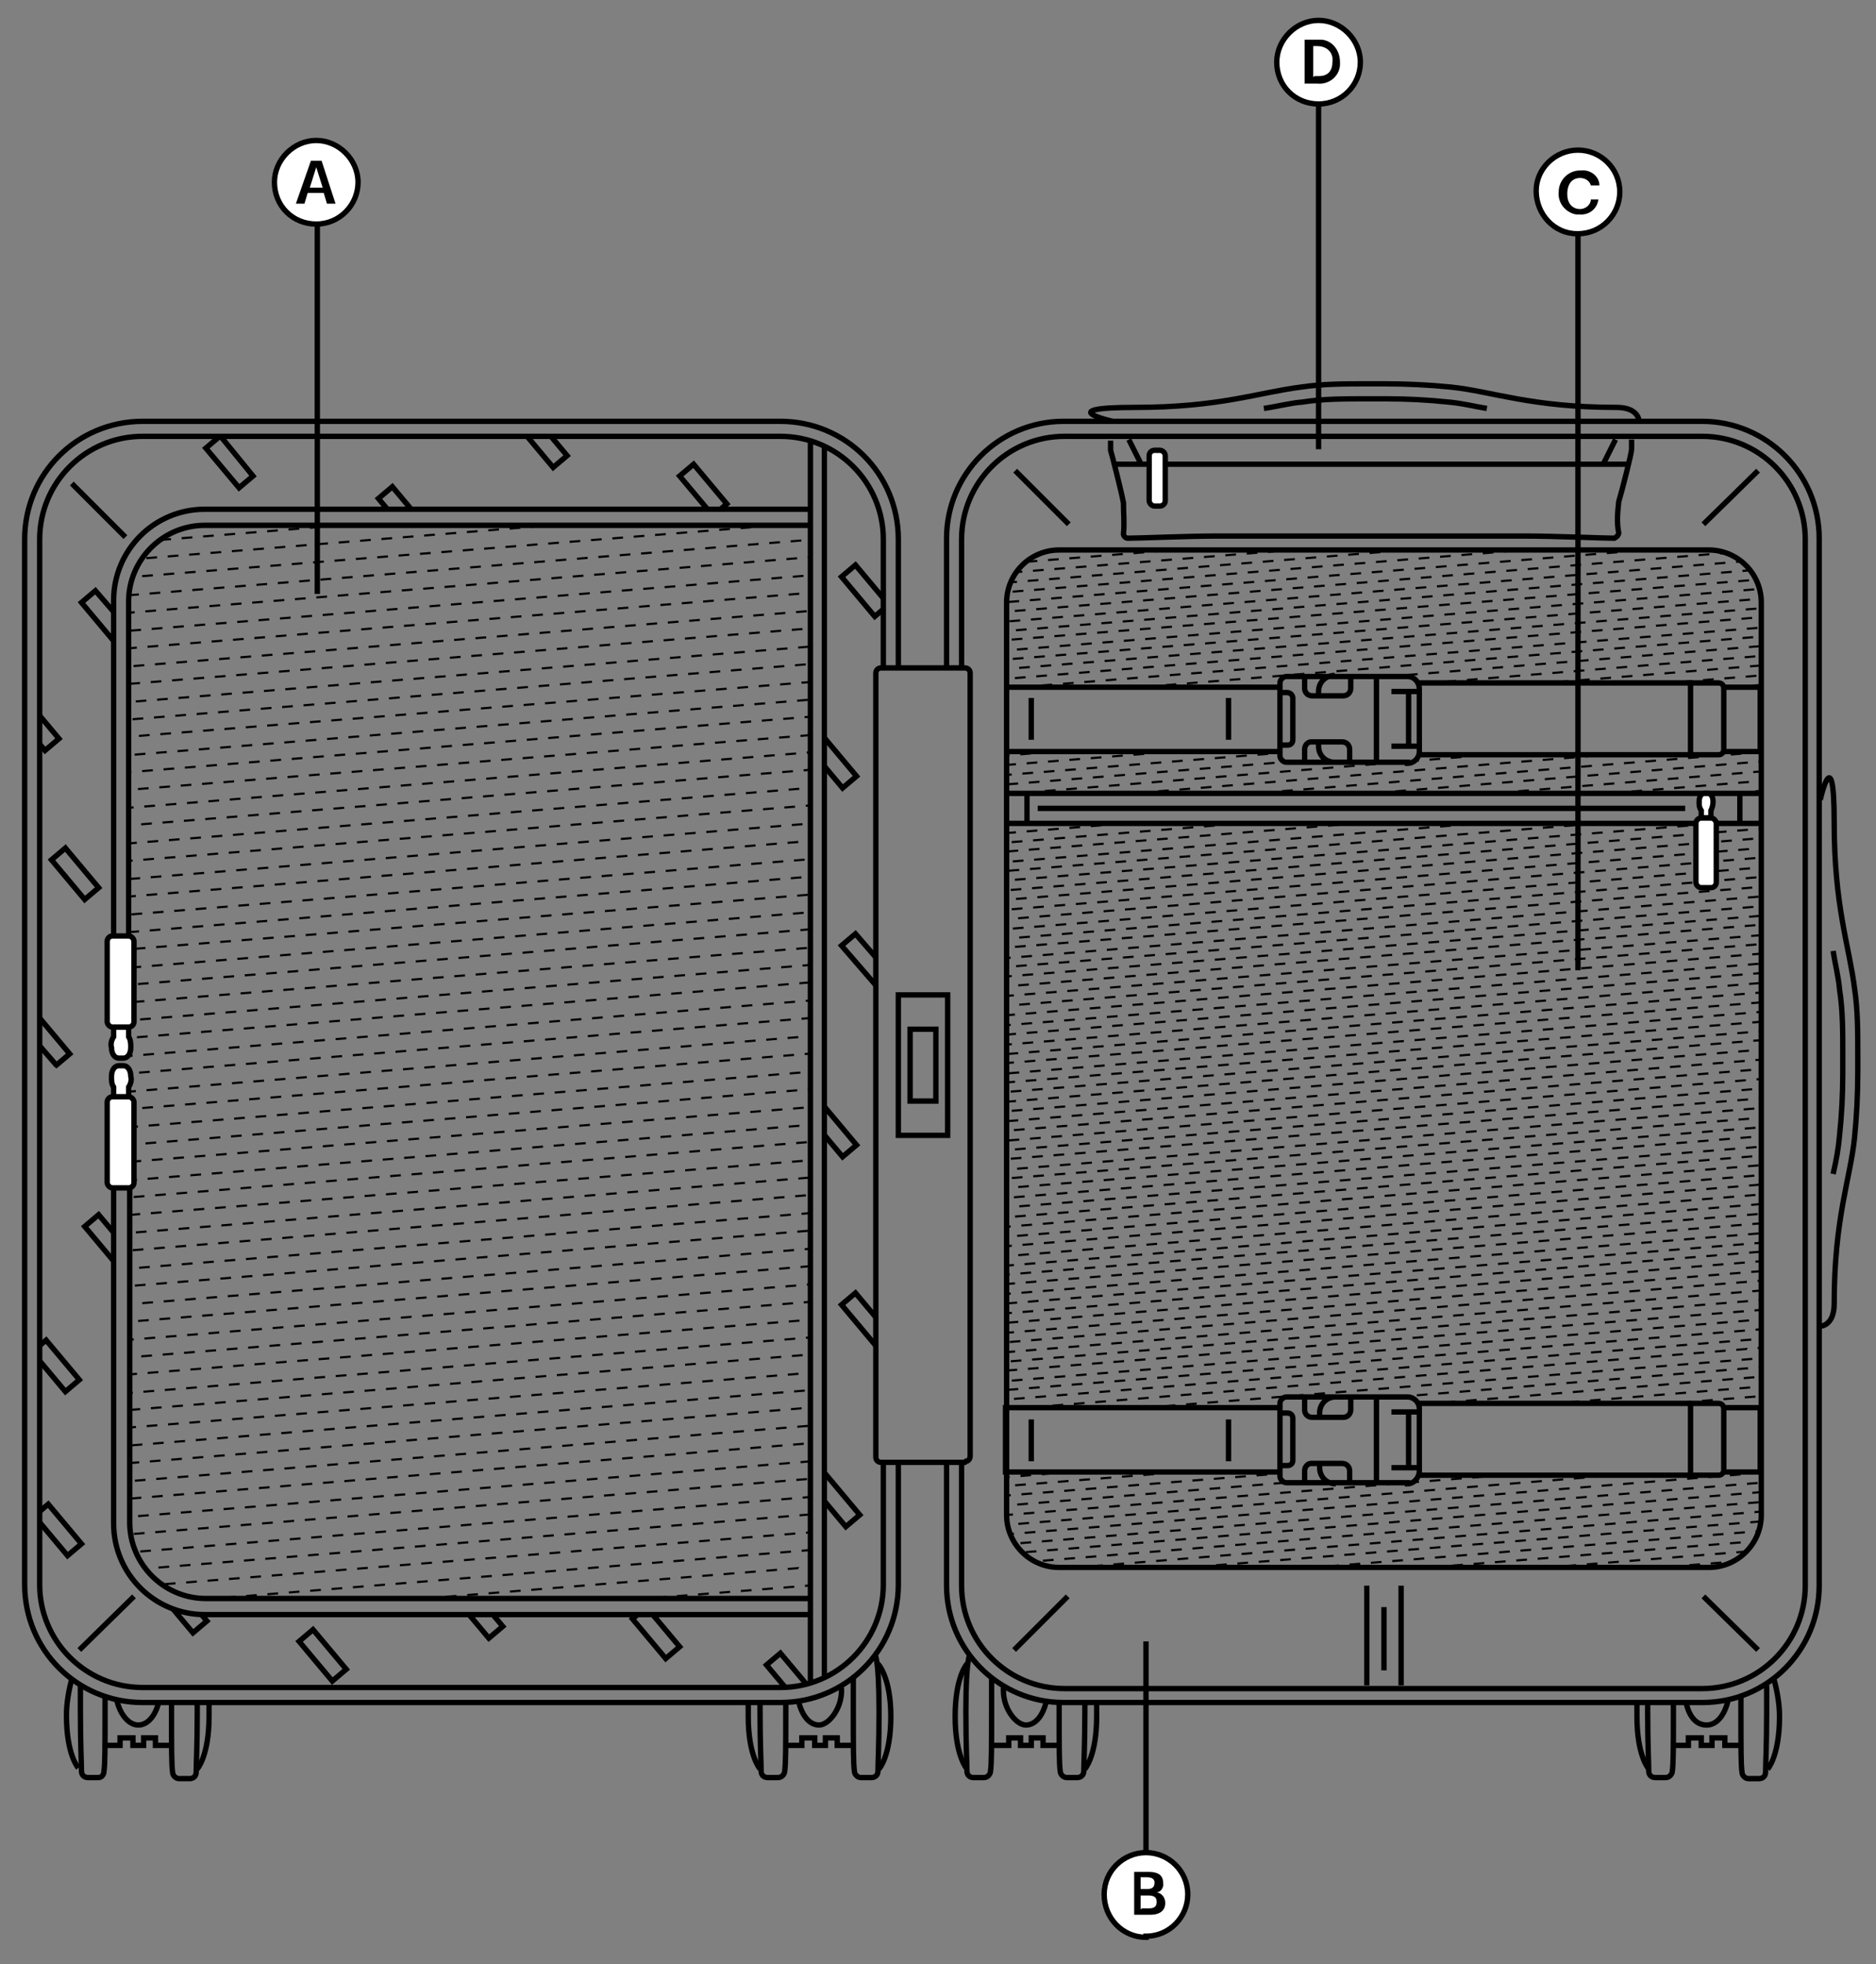 <svg viewBox="0 0 175 183.2" version="1.1" xmlns:xlink="http://www.w3.org/1999/xlink" xmlns="http://www.w3.org/2000/svg">
  <rect x="0" y="0" width="175" height="183.2" fill="#808080" stroke="none"/>
  <defs>
    <style>
      .cls-1, .cls-2, .cls-3, .cls-4, .cls-5, .cls-6 {
        fill: none;
      }

      .cls-2 {
        stroke-miterlimit: 2;
      }

      .cls-2, .cls-3, .cls-4, .cls-5, .cls-6 {
        stroke: #000;
      }

      .cls-2, .cls-4 {
        stroke-width: .5px;
      }

      .cls-3 {
        stroke-dasharray: 1 1;
      }

      .cls-3, .cls-5, .cls-6 {
        stroke-width: .2px;
      }

      .cls-7 {
        clip-path: url(#clippath-1);
      }

      .cls-8 {
        clip-path: url(#clippath-3);
      }

      .cls-9 {
        clip-path: url(#clippath-2);
      }

      .cls-5 {
        stroke-dasharray: 1 1;
      }

      .cls-6 {
        stroke-dasharray: 1 1;
      }

      .cls-10 {
        fill: #fff;
      }

      .cls-11 {
        clip-path: url(#clippath);
      }
    </style>
    <clipPath id="clippath">
      <path d="M19.1,49c-3.9,0-7.1,3.2-7.1,7.1v85.9c0,3.9,3.2,7.1,7.1,7.1h56.5V49H19.1Z" class="cls-1"></path>
    </clipPath>
    <clipPath id="clippath-1">
      <path d="M10.6,142V56.1c0-4.7,3.8-8.5,8.5-8.5h57.9v103H19.1c-4.7,0-8.5-3.8-8.5-8.5M13.3,40.7c-5.3,0-9.6,4.3-9.6,9.6v97.6c0,5.3,4.3,9.6,9.6,9.6h59.5c5.3,0,9.6-4.3,9.6-9.6v-11.5h-.7V62.4h.7v-12.1c0-5.3-4.3-9.6-9.6-9.6H13.3Z" class="cls-1"></path>
    </clipPath>
    <clipPath id="clippath-2">
      <path d="M160.8,137.3c0,.2-.2.4-.5.4h-28c-.2.4-.5.7-1,.7h-11.3c-.3,0-.6-.3-.6-.6h0v-.4h-25.5v4c0,2.7,2.2,4.9,4.9,4.9h60.6c2.7,0,4.9-2.2,4.9-4.9,0,0,0,0,0,0v-4h-3.5ZM93.8,76.8v54.5h25.5v-.4c0-.3.3-.6.6-.6h11.3c.4,0,.8.3,1,.7h28c.2,0,.4.1.5.3h3.5v-54.4h-70.4ZM160.8,70c0,.2-.2.4-.5.4h-28c-.2.4-.5.7-1,.7h-11.4c-.3,0-.6-.3-.6-.6v-.4h-25.5v4h70.4v-4h-3.4ZM98.8,51.2c-2.7,0-4.9,2.2-4.9,4.9v7.9h25.5v-.4c0-.3.3-.6.6-.6h11.3c.4,0,.8.3,1,.7h28c.2,0,.4.1.5.4h3.5v-7.9c0-2.7-2.2-4.9-4.9-4.9h-60.6Z" class="cls-1"></path>
    </clipPath>
    <clipPath id="clippath-3">
      <rect height="175.3" width="171.5" y="12.8" x="2.1" class="cls-1"></rect>
    </clipPath>
  </defs>
  
  <g>
    <g id="Layer_1">
      <g class="cls-11">
        <g>
          <line y2="100.7" x2="86.6" y1="107.3" x1="5.6" class="cls-5"></line>
          <line y2="97.4" x2="86.3" y1="104" x1="5.3" class="cls-5"></line>
          <line y2="94.1" x2="86.1" y1="100.7" x1="5" class="cls-5"></line>
          <line y2="90.8" x2="85.8" y1="97.4" x1="4.8" class="cls-5"></line>
          <line y2="87.6" x2="85.5" y1="94.1" x1="4.5" class="cls-5"></line>
          <line y2="84.3" x2="85.3" y1="90.9" x1="4.2" class="cls-5"></line>
          <line y2="81" x2="85" y1="87.6" x1="4" class="cls-5"></line>
          <line y2="77.7" x2="84.7" y1="84.3" x1="3.7" class="cls-5"></line>
          <line y2="74.4" x2="84.5" y1="81" x1="3.4" class="cls-5"></line>
          <line y2="71.1" x2="84.2" y1="77.7" x1="3.2" class="cls-5"></line>
          <line y2="67.9" x2="83.9" y1="74.4" x1="2.9" class="cls-5"></line>
          <line y2="64.6" x2="83.7" y1="71.2" x1="2.6" class="cls-5"></line>
          <line y2="61.3" x2="83.4" y1="67.9" x1="2.4" class="cls-5"></line>
          <line y2="58" x2="83.1" y1="64.6" x1="2.1" class="cls-5"></line>
          <line y2="54.7" x2="82.9" y1="61.3" x1="1.8" class="cls-5"></line>
          <line y2="51.4" x2="82.6" y1="58" x1="1.6" class="cls-5"></line>
          <line y2="48.2" x2="82.3" y1="54.7" x1="1.3" class="cls-5"></line>
          <line y2="44.9" x2="82.1" y1="51.5" x1="1" class="cls-5"></line>
          <line y2="99" x2="87.5" y1="105.8" x1="3.9" class="cls-3"></line>
          <line y2="95.7" x2="87.2" y1="102.5" x1="3.7" class="cls-3"></line>
          <line y2="92.4" x2="86.9" y1="99.2" x1="3.4" class="cls-3"></line>
          <line y2="89.1" x2="86.7" y1="95.9" x1="3.1" class="cls-3"></line>
          <line y2="85.8" x2="86.4" y1="92.6" x1="2.9" class="cls-3"></line>
          <line y2="82.6" x2="86.1" y1="89.3" x1="2.6" class="cls-3"></line>
          <line y2="79.3" x2="85.9" y1="86.1" x1="2.3" class="cls-3"></line>
          <line y2="76" x2="85.6" y1="82.8" x1="2.1" class="cls-3"></line>
          <line y2="72.7" x2="85.3" y1="79.5" x1="1.8" class="cls-3"></line>
          <line y2="69.4" x2="85.1" y1="76.2" x1="1.5" class="cls-3"></line>
          <line y2="66.1" x2="84.8" y1="72.9" x1="1.3" class="cls-3"></line>
          <line y2="62.9" x2="84.5" y1="69.6" x1="1" class="cls-3"></line>
          <line y2="59.6" x2="84.3" y1="66.4" x1=".7" class="cls-3"></line>
          <line y2="56.3" x2="84" y1="63.1" x1=".5" class="cls-3"></line>
          <line y2="53" x2="83.7" y1="59.8" x1=".2" class="cls-3"></line>
          <line y2="49.7" x2="83.5" y1="56.5" x1="0" class="cls-3"></line>
          <line y2="46.4" x2="83.2" y1="53.2" x1="-.3" class="cls-3"></line>
          <line y2="43.2" x2="82.9" y1="49.9" x1="-.6" class="cls-3"></line>
          <line y2="146.7" x2="90.3" y1="153.2" x1="9.3" class="cls-5"></line>
          <line y2="143.4" x2="90.1" y1="150" x1="9" class="cls-5"></line>
          <line y2="140.1" x2="89.8" y1="146.7" x1="8.8" class="cls-5"></line>
          <line y2="136.8" x2="89.5" y1="143.4" x1="8.5" class="cls-5"></line>
          <line y2="133.5" x2="89.3" y1="140.1" x1="8.2" class="cls-5"></line>
          <line y2="130.2" x2="89" y1="136.8" x1="8" class="cls-5"></line>
          <line y2="127" x2="88.7" y1="133.5" x1="7.7" class="cls-5"></line>
          <line y2="123.7" x2="88.5" y1="130.3" x1="7.4" class="cls-5"></line>
          <line y2="120.4" x2="88.2" y1="127" x1="7.2" class="cls-5"></line>
          <line y2="117.1" x2="87.9" y1="123.7" x1="6.9" class="cls-5"></line>
          <line y2="113.8" x2="87.7" y1="120.4" x1="6.6" class="cls-5"></line>
          <line y2="110.5" x2="87.4" y1="117.1" x1="6.4" class="cls-5"></line>
          <line y2="107.3" x2="87.1" y1="113.8" x1="6.1" class="cls-5"></line>
          <line y2="104" x2="86.9" y1="110.6" x1="5.8" class="cls-5"></line>
          <line y2="148.2" x2="91.5" y1="155" x1="7.9" class="cls-3"></line>
          <line y2="144.9" x2="91.2" y1="151.7" x1="7.7" class="cls-3"></line>
          <line y2="141.7" x2="90.9" y1="148.4" x1="7.4" class="cls-3"></line>
          <line y2="138.4" x2="90.7" y1="145.2" x1="7.1" class="cls-3"></line>
          <line y2="135.1" x2="90.4" y1="141.9" x1="6.9" class="cls-3"></line>
          <line y2="131.8" x2="90.1" y1="138.6" x1="6.6" class="cls-3"></line>
          <line y2="128.5" x2="89.9" y1="135.3" x1="6.3" class="cls-3"></line>
          <line y2="125.2" x2="89.6" y1="132" x1="6.1" class="cls-3"></line>
          <line y2="122" x2="89.3" y1="128.7" x1="5.8" class="cls-3"></line>
          <line y2="118.7" x2="89.1" y1="125.5" x1="5.5" class="cls-3"></line>
          <line y2="115.4" x2="88.8" y1="122.2" x1="5.3" class="cls-3"></line>
          <line y2="112.1" x2="88.5" y1="118.9" x1="5" class="cls-3"></line>
          <line y2="108.8" x2="88.3" y1="115.6" x1="4.7" class="cls-3"></line>
          <line y2="105.5" x2="88" y1="112.3" x1="4.5" class="cls-3"></line>
          <line y2="102.3" x2="87.7" y1="109" x1="4.2" class="cls-3"></line>
        </g>
      </g>
      <g class="cls-7">
        <path d="M43.8,148l-1.3,1.1,3.1,3.7,1.3-1.1-3.1-3.7ZM60.3,149.9l-1.3,1.1,3.1,3.7,1.3-1.1-3.1-3.7ZM29.2,152l-1.3,1.1,3.1,3.7,1.3-1.1-3.1-3.7ZM11,118.1l1.3-1.1-3.1-3.7-1.3,1.1,3.1,3.7ZM5.2,99.4l1.3-1.1-3.1-3.7-1.3,1.1,3.2,3.7ZM6.1,129.8l1.3-1.1-3.1-3.7-1.3,1.1,3.1,3.7ZM2.4,65.2l-1.3,1.1,3.1,3.7,1.3-1.1-3.1-3.7ZM6.1,79.1l-1.3,1.1,3.1,3.7,1.3-1.1-3.1-3.7ZM4.5,140.3l-1.3,1.1,3.1,3.7,1.3-1.1-3.1-3.7ZM16.2,147.5l-1.3,1.1,3.1,3.7,1.3-1.1-3.1-3.7ZM8.9,55.1l-1.3,1.1,3.1,3.7,1.4-1.1-3.2-3.7ZM76.8,68.7l-1.3,1.1,3.1,3.7,1.3-1.1-3.1-3.7ZM76.8,103.1l-1.3,1.1,3.1,3.7,1.3-1.1-3.1-3.7ZM79.8,52.7l-1.3,1.1,3.1,3.7,1.3-1.1-3.1-3.7ZM79.8,87.1l-1.3,1.1,3.2,3.7,1.3-1.1-3.2-3.7ZM79.8,120.6l-1.3,1.1,3.1,3.7,1.3-1.1-3.1-3.7ZM77.1,137.6l-1.3,1.1,3.1,3.7,1.3-1.1-3.1-3.7ZM72.8,154.2l-1.3,1.1,3.1,3.7,1.3-1.1-3.1-3.7ZM64.7,43.3l-1.3,1.1,3.1,3.7,1.3-1.1-3.1-3.7ZM36.6,45.4l-1.3,1.1,3.1,3.7,1.3-1.1-3.1-3.7ZM49.8,38.8l-1.3,1.1,3.1,3.7,1.3-1.1-3.1-3.7ZM20.5,40.7l-1.3,1.1,3.1,3.7,1.3-1.1-3.1-3.8Z" class="cls-2"></path>
      </g>
      <rect height="175.3" width="171.5" y="12.8" x="2.1" class="cls-1"></rect>
      <path d="M164,43.9l-5.1,5M94.7,43.9l5,5M164,153.9l-5.1-5M94.6,153.9l5-5M7.4,153.9l5.1-5M6.7,45.1l5,5M76.9,41.6v114.8M75.6,41.1v115.9M90,136.4h-7.8c-.3,0-.5-.2-.5-.5V62.8c0-.3.2-.5.5-.5h7.8c.3,0,.5.2.5.5v73c0,.3-.2.5-.4.5,0,0,0,0,0,0ZM88.3,62.4v-12.2c0-6,4.9-10.9,10.9-10.9h59.6c6,0,10.9,4.9,10.9,10.9v97.7c0,6-4.8,10.9-10.9,10.9,0,0,0,0,0,0h-59.6c-6,0-10.9-4.9-10.9-10.9,0,0,0,0,0,0v-11.5M89.7,62.4v-12.1c0-5.3,4.3-9.6,9.6-9.6h59.5c5.3,0,9.6,4.3,9.6,9.6v97.6c0,5.3-4.3,9.6-9.6,9.6h-59.5c-5.3,0-9.6-4.3-9.6-9.6v-11.4M75.6,49H19.1c-3.9,0-7.1,3.2-7.1,7.1v31.2M12.1,110.8v31.2c0,3.9,3.2,7.1,7.1,7.1h56.4M75.6,150.6H19.1c-4.7,0-8.5-3.8-8.5-8.5v-31.2M10.6,87.3v-31.3c0-4.7,3.8-8.5,8.5-8.5h56.5M82.4,136.4v11.4c0,5.3-4.3,9.6-9.6,9.6H13.3c-5.3,0-9.6-4.3-9.6-9.6V50.3c0-5.3,4.3-9.6,9.6-9.6h59.5c5.3,0,9.6,4.3,9.6,9.6v12.1M83.8,136.5v11.3c0,6.1-4.9,11-11,11H13.3c-6.1,0-11-4.9-11-11V50.3c0-6.1,4.9-11,11-11h59.5c6.1,0,11,4.9,11,11v12.2" class="cls-2"></path>
      <path d="M10.6,95.8v.9c-.2.3-.3.7-.2,1,0,.6.3,1,.7,1h.4c.4,0,.7-.4.7-1,0-.3,0-.7-.2-1v-.9h-1.3Z" class="cls-10"></path>
      <path d="M10.6,95.8v.9c-.2.3-.3.7-.2,1,0,.6.3,1,.7,1h.4c.4,0,.7-.4.7-1,0-.3,0-.7-.2-1v-.9h-1.3Z" class="cls-2"></path>
      <path d="M10.6,87.3h1.5c.3,0,.5.2.5.5h0v7.5c0,.3-.2.5-.5.5,0,0,0,0,0,0h-1.5c-.3,0-.5-.3-.5-.5,0,0,0,0,0,0v-7.5c0-.3.2-.5.5-.5h0" class="cls-10"></path>
      <rect ry=".5" rx=".5" height="8.5" width="2.5" y="87.3" x="10" class="cls-2"></rect>
      <path d="M12,102.3v-.9c.2-.3.3-.7.2-1,0-.6-.3-1-.7-1h-.4c-.4,0-.7.4-.7,1,0,.4,0,.7.2,1v.9h1.3Z" class="cls-10"></path>
      <path d="M12,102.3v-.9c.2-.3.3-.7.2-1,0-.6-.3-1-.7-1h-.4c-.4,0-.7.4-.7,1,0,.4,0,.7.2,1v.9h1.3Z" class="cls-2"></path>
      <path d="M12.1,110.8h-1.5c-.3,0-.5-.3-.5-.5,0,0,0,0,0,0v-7.4c0-.3.2-.5.5-.5h1.5c.3,0,.5.2.5.5h0v7.5c0,.3-.2.5-.5.5h0" class="cls-10"></path>
      <rect ry=".5" rx=".5" height="8.5" width="2.5" y="102.3" x="10" class="cls-2"></rect>
      <g>
        <line y2="155.8" x2="129.1" y1="149.9" x1="129.1" class="cls-2"></line>
        <line y2="157.2" x2="130.7" y1="147.9" x1="130.7" class="cls-2"></line>
        <line y2="157.2" x2="127.5" y1="147.9" x1="127.5" class="cls-2"></line>
      </g>
      <rect height="6.7" width="2.4" y="96" x="84.9" class="cls-2"></rect>
      <rect height="13.1" width="4.6" y="92.8" x="83.8" class="cls-2"></rect>
      <path d="M96.8,75.4h60.4M159.1,74v2.8M162.3,74v2.8M95.8,74v2.8M93.8,76.8h70.5M93.8,74h70.4M157.7,130.8v6.9M124.6,138.4c-.9,0-1.5-.7-1.5-1.5h0v-.3M121.7,138.4v-1.2c0-.4.3-.7.6-.7,0,0,0,0,0,0h2.9c.4,0,.7.3.7.7h0v1.2M124.6,130.3c-.9,0-1.5.7-1.5,1.5h0v.3M121.7,130.3v1.2c0,.4.3.7.7.7h2.9c.4,0,.7-.3.7-.7v-1.2M119.4,131.8h.7c.3,0,.5.2.5.5h0v3.9c0,.3-.2.5-.5.5,0,0,0,0,0,0h-.7M131.4,131.9v5M129.8,136.9h2.6M129.8,131.7h2.6M128.4,130.3v8.1M131.3,138.3h-11.3c-.3,0-.6-.3-.6-.6v-6.8c0-.3.3-.6.6-.6h11.3c.6,0,1.1.5,1.1,1.1v5.8c0,.6-.5,1.2-1.1,1.2,0,0,0,0,0,0h0ZM132.4,130.9h27.9c.3,0,.5.2.5.5h0v5.7c0,.3-.2.5-.5.5h-28M114.6,132.4v3.9M96.2,132.4v3.9M119.4,137.3h-25.6v-6h25.5M160.8,131.3h3.4v6h-3.5M157.7,63.5v6.9M123,69.3v.3c0,.9.7,1.5,1.5,1.5h0M121.7,71.1v-1.2c0-.4.3-.7.6-.7,0,0,0,0,0,0h2.9c.4,0,.7.3.7.7h0v1.2M123,64.8v-.3c0-.9.7-1.5,1.5-1.5,0,0,0,0,0,0M121.7,63v1.2c0,.4.3.7.7.7h2.9c.4,0,.7-.3.7-.7v-1.2M119.4,64.6h.7c.3,0,.5.3.5.5v3.9c0,.3-.2.5-.5.5,0,0,0,0,0,0h-.7M131.4,64.6v5M129.8,69.6h2.6M129.8,64.5h2.6M128.4,63v8.1M131.3,71.1h-11.3c-.3,0-.6-.3-.6-.6v-6.8c0-.3.3-.6.6-.6h11.3c.6,0,1.1.5,1.1,1.2v5.8c0,.6-.5,1.1-1.1,1.1h0ZM132.4,63.7h27.9c.3,0,.5.2.5.5h0v5.7c0,.3-.2.5-.5.5,0,0,0,0,0,0h-28M114.6,65.1v3.9M96.2,65.1v3.9M119.4,70.1h-25.5v-6h25.5M160.8,64.1h3.4v6h-3.5M159.4,146.2h-60.6c-2.7,0-4.9-2.2-4.9-4.9,0,0,0,0,0,0V56.2c0-2.7,2.2-4.9,4.9-4.9h60.6c2.7,0,4.9,2.2,4.9,4.9v85.1c0,2.7-2.2,4.9-4.9,4.9,0,0,0,0,0,0h0Z" class="cls-2"></path>
      <g class="cls-9">
        <g>
          <line y2="66.4" x2="167" y1="72.8" x1="87.4" class="cls-3"></line>
          <line y2="64.6" x2="166.8" y1="71" x1="87.2" class="cls-3"></line>
          <line y2="62.8" x2="166.7" y1="69.3" x1="87.1" class="cls-3"></line>
          <line y2="61" x2="166.5" y1="67.5" x1="87" class="cls-3"></line>
          <line y2="59.2" x2="166.4" y1="65.7" x1="86.8" class="cls-3"></line>
          <line y2="57.4" x2="166.3" y1="63.9" x1="86.7" class="cls-3"></line>
          <line y2="55.7" x2="166.1" y1="62.1" x1="86.5" class="cls-3"></line>
          <line y2="53.9" x2="166" y1="60.3" x1="86.4" class="cls-3"></line>
          <line y2="52.1" x2="165.8" y1="58.6" x1="86.2" class="cls-3"></line>
          <line y2="50.3" x2="165.7" y1="56.8" x1="86.1" class="cls-3"></line>
          <line y2="48.5" x2="165.5" y1="55" x1="85.9" class="cls-3"></line>
          <line y2="46.8" x2="165.4" y1="53.2" x1="85.8" class="cls-3"></line>
          <line y2="45" x2="165.2" y1="51.4" x1="85.7" class="cls-3"></line>
          <line y2="65.4" x2="167.9" y1="72" x1="85.8" class="cls-6"></line>
          <line y2="63.6" x2="167.8" y1="70.3" x1="85.7" class="cls-6"></line>
          <line y2="61.8" x2="167.6" y1="68.5" x1="85.5" class="cls-6"></line>
          <line y2="60" x2="167.5" y1="66.7" x1="85.4" class="cls-6"></line>
          <line y2="58.3" x2="167.3" y1="64.9" x1="85.2" class="cls-6"></line>
          <line y2="56.5" x2="167.2" y1="63.1" x1="85.1" class="cls-6"></line>
          <line y2="54.7" x2="167" y1="61.4" x1="84.9" class="cls-6"></line>
          <line y2="52.9" x2="166.9" y1="59.6" x1="84.8" class="cls-6"></line>
          <line y2="51.1" x2="166.8" y1="57.8" x1="84.7" class="cls-6"></line>
          <line y2="49.3" x2="166.6" y1="56" x1="84.5" class="cls-6"></line>
          <line y2="47.6" x2="166.5" y1="54.2" x1="84.4" class="cls-6"></line>
          <line y2="45.8" x2="166.3" y1="52.5" x1="84.2" class="cls-6"></line>
          <line y2="98.4" x2="169.6" y1="104.9" x1="90" class="cls-3"></line>
          <line y2="96.6" x2="169.4" y1="103.1" x1="89.8" class="cls-3"></line>
          <line y2="94.9" x2="169.3" y1="101.3" x1="89.7" class="cls-3"></line>
          <line y2="93.1" x2="169.2" y1="99.5" x1="89.6" class="cls-3"></line>
          <line y2="91.3" x2="169" y1="97.8" x1="89.4" class="cls-3"></line>
          <line y2="89.5" x2="168.9" y1="96" x1="89.3" class="cls-3"></line>
          <line y2="87.7" x2="168.7" y1="94.2" x1="89.1" class="cls-3"></line>
          <line y2="85.9" x2="168.6" y1="92.4" x1="89" class="cls-3"></line>
          <line y2="84.2" x2="168.4" y1="90.6" x1="88.8" class="cls-3"></line>
          <line y2="82.4" x2="168.3" y1="88.8" x1="88.7" class="cls-3"></line>
          <line y2="80.6" x2="168.1" y1="87.1" x1="88.5" class="cls-3"></line>
          <line y2="78.8" x2="168" y1="85.3" x1="88.4" class="cls-3"></line>
          <line y2="77" x2="167.9" y1="83.5" x1="88.3" class="cls-3"></line>
          <line y2="75.3" x2="167.7" y1="81.7" x1="88.1" class="cls-3"></line>
          <line y2="73.5" x2="167.6" y1="79.9" x1="88" class="cls-3"></line>
          <line y2="71.7" x2="167.4" y1="78.2" x1="87.8" class="cls-3"></line>
          <line y2="69.9" x2="167.3" y1="76.4" x1="87.7" class="cls-3"></line>
          <line y2="68.1" x2="167.1" y1="74.6" x1="87.5" class="cls-3"></line>
          <line y2="97.4" x2="170.5" y1="104.1" x1="88.4" class="cls-6"></line>
          <line y2="95.7" x2="170.4" y1="102.3" x1="88.3" class="cls-6"></line>
          <line y2="93.9" x2="170.2" y1="100.6" x1="88.1" class="cls-6"></line>
          <line y2="92.1" x2="170.1" y1="98.8" x1="88" class="cls-6"></line>
          <line y2="90.3" x2="169.9" y1="97" x1="87.8" class="cls-6"></line>
          <line y2="88.5" x2="169.8" y1="95.2" x1="87.7" class="cls-6"></line>
          <line y2="86.8" x2="169.6" y1="93.4" x1="87.6" class="cls-6"></line>
          <line y2="85" x2="169.5" y1="91.6" x1="87.4" class="cls-6"></line>
          <line y2="83.2" x2="169.4" y1="89.9" x1="87.3" class="cls-6"></line>
          <line y2="81.4" x2="169.2" y1="88.1" x1="87.1" class="cls-6"></line>
          <line y2="79.6" x2="169.1" y1="86.3" x1="87" class="cls-6"></line>
          <line y2="77.8" x2="168.9" y1="84.5" x1="86.8" class="cls-6"></line>
          <line y2="76.1" x2="168.8" y1="82.7" x1="86.7" class="cls-6"></line>
          <line y2="74.3" x2="168.6" y1="81" x1="86.5" class="cls-6"></line>
          <line y2="72.5" x2="168.5" y1="79.2" x1="86.4" class="cls-6"></line>
          <line y2="70.7" x2="168.3" y1="77.4" x1="86.3" class="cls-6"></line>
          <line y2="68.9" x2="168.2" y1="75.6" x1="86.1" class="cls-6"></line>
          <line y2="67.2" x2="168.1" y1="73.8" x1="86" class="cls-6"></line>
          <line y2="125.1" x2="171.8" y1="131.6" x1="92.2" class="cls-3"></line>
          <line y2="123.4" x2="171.6" y1="129.8" x1="92" class="cls-3"></line>
          <line y2="121.6" x2="171.5" y1="128" x1="91.9" class="cls-3"></line>
          <line y2="119.8" x2="171.3" y1="126.3" x1="91.7" class="cls-3"></line>
          <line y2="118" x2="171.2" y1="124.5" x1="91.6" class="cls-3"></line>
          <line y2="116.2" x2="171" y1="122.7" x1="91.4" class="cls-3"></line>
          <line y2="114.5" x2="170.9" y1="120.9" x1="91.3" class="cls-3"></line>
          <line y2="112.7" x2="170.7" y1="119.1" x1="91.2" class="cls-3"></line>
          <line y2="110.9" x2="170.6" y1="117.4" x1="91" class="cls-3"></line>
          <line y2="109.1" x2="170.5" y1="115.6" x1="90.9" class="cls-3"></line>
          <line y2="107.3" x2="170.3" y1="113.8" x1="90.7" class="cls-3"></line>
          <line y2="105.5" x2="170.2" y1="112" x1="90.6" class="cls-3"></line>
          <line y2="103.8" x2="170" y1="110.2" x1="90.4" class="cls-3"></line>
          <line y2="102" x2="169.9" y1="108.4" x1="90.3" class="cls-3"></line>
          <line y2="100.2" x2="169.7" y1="106.7" x1="90.1" class="cls-3"></line>
          <line y2="124.2" x2="172.7" y1="130.8" x1="90.6" class="cls-6"></line>
          <line y2="122.4" x2="172.5" y1="129.1" x1="90.4" class="cls-6"></line>
          <line y2="120.6" x2="172.4" y1="127.3" x1="90.3" class="cls-6"></line>
          <line y2="118.8" x2="172.3" y1="125.5" x1="90.2" class="cls-6"></line>
          <line y2="117" x2="172.1" y1="123.7" x1="90" class="cls-6"></line>
          <line y2="115.3" x2="172" y1="121.9" x1="89.9" class="cls-6"></line>
          <line y2="113.5" x2="171.8" y1="120.1" x1="89.7" class="cls-6"></line>
          <line y2="111.7" x2="171.7" y1="118.4" x1="89.6" class="cls-6"></line>
          <line y2="109.9" x2="171.5" y1="116.6" x1="89.4" class="cls-6"></line>
          <line y2="141.2" x2="173.1" y1="147.6" x1="93.5" class="cls-3"></line>
          <line y2="139.4" x2="172.9" y1="145.9" x1="93.3" class="cls-3"></line>
          <line y2="137.6" x2="172.8" y1="144.1" x1="93.2" class="cls-3"></line>
          <line y2="135.8" x2="172.6" y1="142.3" x1="93" class="cls-3"></line>
          <line y2="134" x2="172.5" y1="140.5" x1="92.9" class="cls-3"></line>
          <line y2="132.3" x2="172.3" y1="138.7" x1="92.7" class="cls-3"></line>
          <line y2="130.5" x2="172.2" y1="137" x1="92.6" class="cls-3"></line>
          <line y2="128.7" x2="172" y1="135.2" x1="92.5" class="cls-3"></line>
          <line y2="126.9" x2="171.9" y1="133.4" x1="92.3" class="cls-3"></line>
          <line y2="140.2" x2="174" y1="146.9" x1="91.9" class="cls-6"></line>
          <line y2="138.4" x2="173.8" y1="145.1" x1="91.7" class="cls-6"></line>
          <line y2="136.6" x2="173.7" y1="143.3" x1="91.6" class="cls-6"></line>
          <line y2="134.9" x2="173.6" y1="141.5" x1="91.5" class="cls-6"></line>
          <line y2="146.5" x2="173.5" y1="153" x1="93.9" class="cls-3"></line>
          <line y2="144.7" x2="173.4" y1="151.2" x1="93.8" class="cls-3"></line>
          <line y2="143" x2="173.2" y1="149.4" x1="93.6" class="cls-3"></line>
          <line y2="145.5" x2="174.4" y1="152.2" x1="92.3" class="cls-6"></line>
          <line y2="143.8" x2="174.3" y1="150.4" x1="92.2" class="cls-6"></line>
          <line y2="142" x2="174.1" y1="148.7" x1="92" class="cls-6"></line>
          <line y2="133.1" x2="173.4" y1="139.7" x1="91.3" class="cls-6"></line>
          <line y2="131.3" x2="173.3" y1="138" x1="91.2" class="cls-6"></line>
          <line y2="129.5" x2="173.1" y1="136.2" x1="91" class="cls-6"></line>
          <line y2="127.7" x2="173" y1="134.4" x1="90.9" class="cls-6"></line>
          <line y2="126" x2="172.8" y1="132.6" x1="90.7" class="cls-6"></line>
          <line y2="108.1" x2="171.4" y1="114.8" x1="89.3" class="cls-6"></line>
          <line y2="106.4" x2="171.2" y1="113" x1="89.1" class="cls-6"></line>
          <line y2="104.6" x2="171.1" y1="111.2" x1="89" class="cls-6"></line>
          <line y2="102.8" x2="171" y1="109.5" x1="88.9" class="cls-6"></line>
          <line y2="101" x2="170.8" y1="107.7" x1="88.7" class="cls-6"></line>
          <line y2="99.2" x2="170.7" y1="105.9" x1="88.6" class="cls-6"></line>
        </g>
      </g>
      <rect height="175.3" width="171.5" y="12.8" x="2.1" class="cls-1"></rect>
      <path d="M159.6,76.3v-.7c.1-.2.2-.5.2-.8,0-.5-.2-.8-.5-.8h-.3c-.3,0-.5.3-.5.8,0,.3,0,.5.2.8v.7h1Z" class="cls-10"></path>
      <path d="M159.6,76.3v-.7c.1-.2.2-.5.2-.8,0-.5-.2-.8-.5-.8h-.3c-.3,0-.5.3-.5.8,0,.3,0,.5.2.8v.7h1Z" class="cls-2"></path>
      <path d="M159.6,82.8h-.9c-.3,0-.5-.2-.5-.5v-5.6c0-.3.2-.5.5-.5h.9c.3,0,.5.2.5.5v5.5c0,.3-.2.5-.5.5" class="cls-10"></path>
      <rect ry=".5" rx=".5" height="6.5" width="1.9" y="76.3" x="158.2" class="cls-2"></rect>
      <path d="M69.8,158.8c0,.4,0,.8,0,1.3,0,3.7,1.1,4.9,1.1,4.9" class="cls-2"></path>
      <path d="M73.3,158.8v.8c0,3.3,0,4.9-.1,5.6,0,.3-.3.6-.6.6h-1c-.3,0-.6-.2-.6-.6,0-.8-.1-2.4-.1-5.6v-.8" class="cls-2"></path>
      <path d="M81.9,155.2s1.2,1.2,1.2,4.9-1.1,4.9-1.1,4.9" class="cls-2"></path>
      <path d="M74.5,158.7c.3,1.3,1,2.2,1.9,2.2s2.1-1.5,2.1-3.2v-.3" class="cls-2"></path>
      <polyline points="73.3 162.8 74.8 162.8 74.8 162.1 76 162.1 76 162.8 77 162.8 77 162.1 78.1 162.1 78.1 162.8 79.5 162.8" class="cls-2"></polyline>
      <path d="M79.6,156.5c0,.8,0,1.8,0,3.1,0,3.3,0,4.9.1,5.6,0,.3.3.6.6.6h1c.3,0,.6-.2.6-.6,0-.8.1-2.4.1-5.6,0-5.1-.4-5.3-.4-5.3" class="cls-2"></path>
      <path d="M102.3,158.8c0,.4,0,.8,0,1.3,0,3.7-1.1,4.9-1.1,4.9" class="cls-2"></path>
      <path d="M98.8,158.8v.8c0,3.3,0,4.9.1,5.6,0,.3.3.6.6.6h1c.3,0,.6-.2.6-.6,0-.8.1-2.4.1-5.6v-.8" class="cls-2"></path>
      <path d="M90.2,155.2s-1.1,1.2-1.1,4.9,1.1,4.9,1.1,4.9" class="cls-2"></path>
      <path d="M97.6,158.7c-.3,1.3-1,2.2-1.9,2.2s-2.1-1.5-2.1-3.2v-.3" class="cls-2"></path>
      <polyline points="98.8 162.8 97.3 162.8 97.3 162.1 96.2 162.1 96.2 162.8 95.2 162.8 95.2 162.1 94.1 162.1 94.1 162.8 92.6 162.8" class="cls-2"></polyline>
      <path d="M92.5,156.5c0,.8,0,1.8,0,3.1,0,3.3,0,4.9-.1,5.6,0,.3-.3.6-.6.6h-1c-.3,0-.6-.2-.6-.6,0-.8-.1-2.4-.1-5.6,0-5.1.4-5.3.4-5.3" class="cls-2"></path>
      <path d="M19.5,158.8c0,.4,0,.9,0,1.3,0,3.7-1.1,4.9-1.1,4.9" class="cls-2"></path>
      <path d="M16,158.8v.9c0,3.3,0,4.9.1,5.6,0,.3.3.6.6.6h1c.3,0,.6-.2.6-.6,0-.8.1-2.4.1-5.6v-.9" class="cls-2"></path>
      <path d="M6.7,156.6c-.3,1.1-.5,2.3-.5,3.4,0,3.7,1.1,4.9,1.1,4.9" class="cls-2"></path>
      <path d="M14.8,158.8c-.3,1.2-1,2.1-1.9,2.1s-1.7-1-2-2.3" class="cls-2"></path>
      <polyline points="16 162.8 14.5 162.8 14.5 162.1 13.4 162.1 13.4 162.8 12.4 162.8 12.4 162.1 11.2 162.1 11.2 162.8 9.8 162.8" class="cls-2"></polyline>
      <path d="M9.8,158.2v1.4c0,3.3,0,4.9-.1,5.6,0,.3-.2.6-.5.6h-1c-.3,0-.6-.2-.6-.6,0-.8-.1-2.4-.1-5.6v-2.5" class="cls-2"></path>
      <path d="M165.5,156.7c.3,1.1.5,2.3.5,3.4,0,3.7-1.1,4.9-1.1,4.9" class="cls-2"></path>
      <path d="M162.4,158.3v1.4c0,3.3,0,4.9.1,5.6,0,.3.3.6.6.6h1c.3,0,.6-.2.6-.6,0-.8.1-2.4.1-5.6v-2.5" class="cls-2"></path>
      <path d="M152.7,158.8c0,.4,0,.8,0,1.3,0,3.7,1.1,4.9,1.1,4.9" class="cls-2"></path>
      <path d="M161.2,158.6c-.3,1.3-1,2.3-2,2.3s-1.6-.8-1.9-2" class="cls-2"></path>
      <polyline points="162.3 162.8 160.9 162.8 160.9 162.1 159.7 162.1 159.7 162.8 158.7 162.8 158.7 162.1 157.5 162.1 157.5 162.8 156.1 162.8" class="cls-2"></polyline>
      <path d="M156.1,158.8v.8c0,3.3,0,4.9-.1,5.6,0,.3-.3.6-.6.6h-1c-.3,0-.6-.2-.6-.6,0-.8-.1-2.4-.1-5.6v-.9" class="cls-2"></path>
      <path d="M171,109.5c.3-1.3.5-2.4.6-3.6.2-1.9.3-3.8.3-5.8v-2c0-1.9,0-3.9-.3-5.8-.1-1.2-.4-2.3-.6-3.6" class="cls-2"></path>
      <path d="M169.8,123.7s1.3,0,1.3-2.1c0-8,1.5-11.6,1.9-15.5.2-2,.3-4.1.3-6.1v-1.7c0-2.1,0-4.1-.3-6.1-.5-4-1.9-7.6-1.9-15.5s-1.3-2.1-1.3-2.1" class="cls-2"></path>
      <path d="M138.7,38.1c-1.2-.2-2.4-.5-3.6-.6-1.9-.2-3.8-.3-5.8-.3h-2c-1.9,0-3.9,0-5.8.3-1.2.1-2.3.4-3.6.6" class="cls-2"></path>
      <path d="M152.9,39.3s0-1.3-2.1-1.3c-8,0-11.6-1.5-15.5-1.9-2-.2-4.1-.3-6.1-.3h-1.7c-2,0-4.1,0-6.1.3-4,.5-7.6,1.9-15.5,1.9s-2.1,1.3-2.1,1.3" class="cls-2"></path>
      <line y2="55.4" x2="29.6" y1="19.9" x1="29.6" class="cls-4"></line>
      <line y2="178.9" x2="106.9" y1="153.1" x1="106.9" class="cls-4"></line>
      <line y2="18" x2="147.2" y1="90.5" x1="147.2" class="cls-4"></line>
      <g class="cls-8">
        <g>
          <path d="M29.5,20.9c2.2,0,3.9-1.8,3.9-3.9s-1.8-3.9-3.9-3.9-3.9,1.8-3.9,3.9h0c0,2.2,1.7,3.9,3.9,3.9,0,0,0,0,0,0" class="cls-10"></path>
          <path d="M29.5,20.9c2.2,0,3.9-1.8,3.9-3.9s-1.8-3.9-3.9-3.9-3.9,1.8-3.9,3.9h0c0,2.2,1.7,3.9,3.9,3.9,0,0,0,0,0,0Z" class="cls-4"></path>
        </g>
      </g>
      <path d="M29.5,15.6l.6,1.9h-1.2l.6-1.9ZM27.7,19h.7l.3-1h1.5l.3,1h.8l-1.3-4h-1l-1.4,4Z"></path>
      <rect height="175.3" width="171.5" y="12.8" x="2.1" class="cls-1"></rect>
      <path d="M106.7,180.6c2.2,0,3.9-1.8,3.9-3.9,0-2.2-1.8-3.9-3.9-3.9-2.1,0-3.9,1.7-3.9,3.9,0,2.2,1.7,4,3.9,4,0,0,0,0,0,0" class="cls-10"></path>
      <path d="M106.9,180.6c2.2,0,3.9-1.8,3.9-3.9,0-2.2-1.8-3.9-3.9-3.9-2.1,0-3.9,1.7-3.9,3.9,0,2.2,1.7,4,3.9,4,0,0,0,0,0,0Z" class="cls-4"></path>
      <path d="M106.4,176.3v-1.2h.6c.5,0,.7.2.7.5h0c0,.4-.2.6-.7.6h-.6ZM106.4,178.1v-1.3h.7c.6,0,.8.2.8.6h0c0,.4-.2.6-.7.6h-.7ZM105.7,178.6h1.6c.9,0,1.4-.4,1.4-1.1h0c0-.5-.3-.9-.8-1,0,0,0,0,0,0,.4,0,.7-.5.6-.9h0c0-.7-.5-1-1.3-1h-1.4v4Z"></path>
      <path d="M147.2,21.8c2.2,0,3.9-1.8,3.9-3.9,0-2.2-1.8-3.9-3.9-3.9-2.1,0-3.9,1.7-3.9,3.8,0,2.2,1.7,4,3.8,4,0,0,0,0,0,0" class="cls-10"></path>
      <path d="M147.2,21.8c2.2,0,3.9-1.8,3.9-3.9,0-2.2-1.8-3.9-3.9-3.9-2.1,0-3.9,1.7-3.9,3.8,0,2.2,1.7,4,3.8,4,0,0,0,0,0,0Z" class="cls-4"></path>
      <path d="M147.3,20c.9.1,1.7-.5,1.8-1.4,0,0,0,0,0,0h-.7c0,.5-.5.9-1,.9-.7,0-1.2-.5-1.2-1.4h0c0-1,.5-1.5,1.2-1.5.5,0,.9.3,1,.7,0,0,0,0,0,0h.8c0-.9-.9-1.5-1.7-1.4,0,0,0,0-.1,0-1.1,0-2,.9-2,2,0,0,0,0,0,0h0c-.1,1,.6,1.9,1.6,2.1.1,0,.2,0,.4,0"></path>
      <path d="M123,9.5c2.2,0,3.9-1.8,3.9-3.9s-1.8-3.9-3.9-3.9-3.9,1.8-3.9,3.9h0c0,2.2,1.7,3.9,3.9,3.9,0,0,0,0,0,0" class="cls-10"></path>
      <line y2="9.5" x2="123" y1="41.9" x1="123" class="cls-4"></line>
      <path d="M123,9.7c2.2,0,3.9-1.8,3.9-3.9s-1.8-3.9-3.9-3.9-3.9,1.8-3.9,3.9h0c0,2.2,1.7,3.9,3.9,3.9,0,0,0,0,0,0Z" class="cls-4"></path>
      <path d="M122.5,7.2v-2.9h.4c.7,0,1.3.4,1.4,1.1,0,.1,0,.2,0,.3h0c0,.9-.4,1.4-1.3,1.4h-.4ZM121.7,7.8h1.2c1,.1,2-.6,2.1-1.7,0-.1,0-.2,0-.3h0c0-1.1-.7-2-1.7-2.1-.1,0-.3,0-.4,0h-1.2v4.1Z"></path>
      <g>
        <path d="M105.3,41s.6,1.2,1.2,2.4" class="cls-2"></path>
        <path d="M150.7,41s-.6,1.2-1.2,2.4" class="cls-2"></path>
        <line y2="43.3" x2="151.9" y1="43.3" x1="103.9" class="cls-2"></line>
        <path d="M108.2,47.2h-.5c-.3,0-.5-.2-.5-.5v-4.1c0-.3.2-.5.5-.5h.5c.3,0,.5.2.5.5v4.1c0,.3-.2.5-.5.5" class="cls-10"></path>
        <rect ry=".5" rx=".5" height="5.2" width="1.5" y="42" x="107.2" class="cls-2"></rect>
        <path d="M152.2,41c0,.3,0,.6,0,.9,0,.4-.9,3.9-1.2,4.9-.1,1-.2,1.9,0,2.9,0,.2-.2.4-.4.5,0,0,0,0,0,0-1,0-5.6-.2-8.3-.2h-28.8c-2.7,0-7.2.2-8.3.2-.2,0-.4-.2-.4-.4,0,0,0,0,0,0,.1-1,0-1.9,0-2.9-.2-1.1-1.1-4.6-1.2-4.9,0-.3,0-.6,0-.9" class="cls-2"></path>
      </g>
    </g>
  </g>
</svg>
